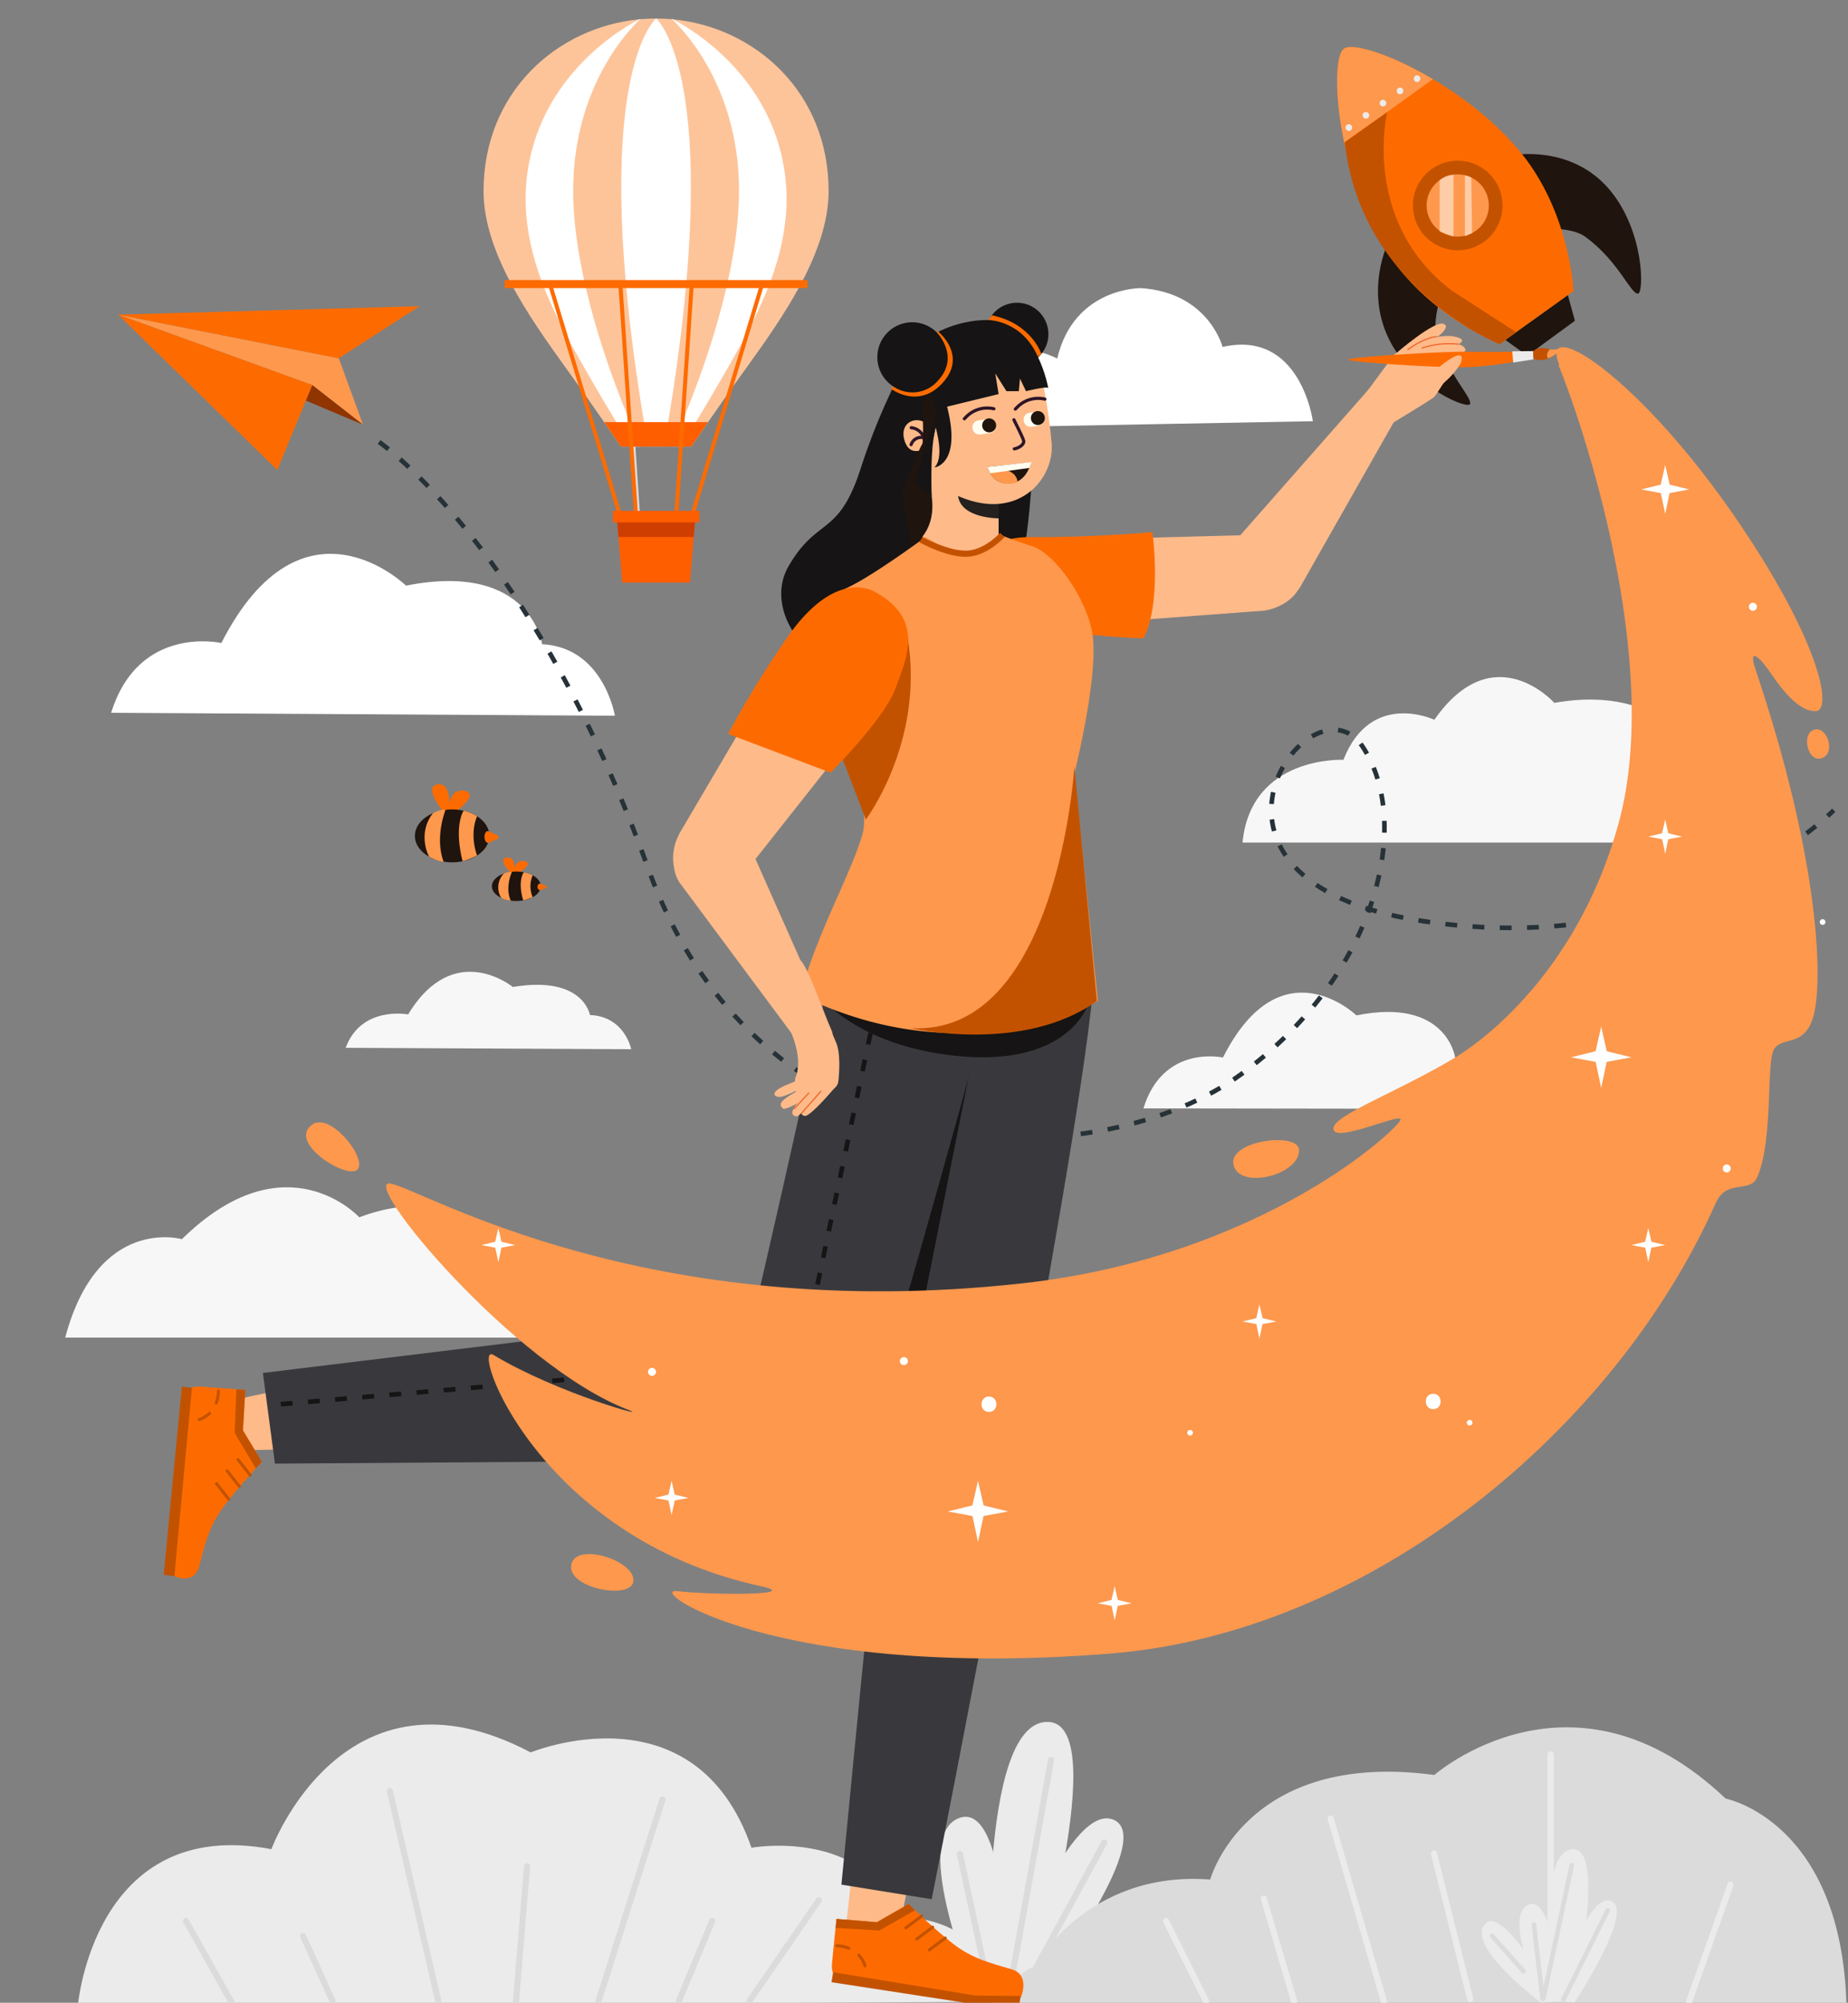 <svg xmlns="http://www.w3.org/2000/svg" xmlns:xlink="http://www.w3.org/1999/xlink" width="599" height="649" viewBox="0 0 599 649">
  <rect x="0" y="0" width="599" height="649" fill="#808080" stroke="none"/>
  <defs>
    <clipPath id="clip-path">
      <rect id="Rectangle_11219" data-name="Rectangle 11219" width="599" height="649" transform="translate(-13310 11551)" fill="#452727"/>
    </clipPath>
    <clipPath id="clip-path-2">
      <rect id="Rectangle_9860" data-name="Rectangle 9860" width="594.096" height="650.248" fill="none"/>
    </clipPath>
    <clipPath id="clip-path-5">
      <rect id="Rectangle_9849" data-name="Rectangle 9849" width="594.096" height="645.73" fill="none"/>
    </clipPath>
    <clipPath id="clip-path-7">
      <rect id="Rectangle_9850" data-name="Rectangle 9850" width="4.51" height="19.966" fill="none"/>
    </clipPath>
    <clipPath id="clip-path-8">
      <rect id="Rectangle_9851" data-name="Rectangle 9851" width="2.328" height="19.779" fill="none"/>
    </clipPath>
  </defs>
  <g id="Mask_Group_12081" data-name="Mask Group 12081" transform="translate(13310 -11551)" clip-path="url(#clip-path)">
    <g id="Group_15988" data-name="Group 15988" transform="translate(-13295.048 11550.752)">
      <g id="Group_14818" data-name="Group 14818" clip-path="url(#clip-path-2)">
        <g id="Group_14805" data-name="Group 14805">
          <g id="Group_14804" data-name="Group 14804" clip-path="url(#clip-path-2)">
            <path id="Path_26289" data-name="Path 26289" d="M9.6,613.682s5.2-61.677,62.746-50.773c0,0,23.331-63.381,84.053-31.35,0,0,53.177-22,71.554,30.88,0,0,36.831-6.576,47.246,22.388,0,0,31.561-1.053,31.3,27.571Z" transform="translate(0.672 36.566)" fill="#ebebeb"/>
            <path id="Path_26290" data-name="Path 26290" d="M282.321,608.34s-21.654-51.447-5.357-57.473,16.095,57.395,16.095,57.395Z" transform="translate(18.957 38.522)" fill="#ebebeb"/>
            <path id="Path_26291" data-name="Path 26291" d="M286.046,610.3s-4.183-87.579,18.134-88.575-4.974,89.313-4.974,89.313l-7.251-.348Z" transform="translate(19.996 36.51)" fill="#ebebeb"/>
            <path id="Path_26292" data-name="Path 26292" d="M292.4,598.352S311.868,544.9,325.809,551.5s-25.84,57.876-25.84,57.876l-8.1-3.376Z" transform="translate(20.425 38.555)" fill="#ebebeb"/>
            <line id="Line_1720" data-name="Line 1720" x1="9.855" y1="45.767" transform="translate(296.188 601.039)" fill="none" stroke="#dbdbdb" stroke-linecap="round" stroke-miterlimit="10" stroke-width="2"/>
            <line id="Line_1721" data-name="Line 1721" y1="76.652" x2="13.786" transform="translate(311.95 570.545)" fill="none" stroke="#dbdbdb" stroke-linecap="round" stroke-miterlimit="10" stroke-width="2"/>
            <line id="Line_1722" data-name="Line 1722" y1="49.712" x2="27.099" transform="translate(315.881 597.34)" fill="none" stroke="#dbdbdb" stroke-linecap="round" stroke-miterlimit="10" stroke-width="2"/>
            <path id="Path_26293" data-name="Path 26293" d="M300,601.352S316.84,569.62,357.3,572.688c0,0,11.472-42.063,72.651-33.885,0,0,44.93-39.379,94.4,7.646,0,0,37.691,7.245,39.19,67.261l-278.741.082s13.7-13.938,15.2-12.44" transform="translate(20.016 36.625)" fill="#dbdbdb"/>
            <path id="Path_26294" data-name="Path 26294" d="M453.884,608.389s-13.253-27.444-4.724-31.265,10.469,30.991,10.469,30.991Z" transform="translate(31.232 40.367)" fill="#ebebeb"/>
            <path id="Path_26295" data-name="Path 26295" d="M454.04,608.458s-24.16-18.092-18.235-25.319,23.312,24.981,23.312,24.981Z" transform="translate(30.432 40.734)" fill="#ebebeb"/>
            <path id="Path_26296" data-name="Path 26296" d="M455.84,609.474s-5.066-47.931,6.847-49.179.221,49.17.221,49.17l-3.893.039Z" transform="translate(31.825 39.208)" fill="#ebebeb"/>
            <path id="Path_26297" data-name="Path 26297" d="M458.959,602.745s8.695-29.947,16.37-26.763-11.963,32.9-11.963,32.9l-5.836-.421Z" transform="translate(32.018 40.291)" fill="#ebebeb"/>
            <line id="Line_1723" data-name="Line 1723" x1="14.679" y1="26.177" transform="translate(45.33 622.758)" fill="none" stroke="#dbdbdb" stroke-linecap="round" stroke-miterlimit="10" stroke-width="2"/>
            <line id="Line_1724" data-name="Line 1724" x1="15.684" y1="68.061" transform="translate(111.429 580.689)" fill="none" stroke="#dbdbdb" stroke-linecap="round" stroke-miterlimit="10" stroke-width="2"/>
            <line id="Line_1725" data-name="Line 1725" y1="65.229" x2="20.697" transform="translate(179.069 583.414)" fill="none" stroke="#dbdbdb" stroke-linecap="round" stroke-miterlimit="10" stroke-width="2"/>
            <line id="Line_1726" data-name="Line 1726" y1="32.455" x2="22.37" transform="translate(228.092 616.035)" fill="none" stroke="#dbdbdb" stroke-linecap="round" stroke-miterlimit="10" stroke-width="2"/>
            <line id="Line_1727" data-name="Line 1727" x1="12.963" y1="25.952" transform="translate(363.002 622.758)" fill="none" stroke="#ebebeb" stroke-linecap="round" stroke-miterlimit="10" stroke-width="2"/>
            <line id="Line_1728" data-name="Line 1728" y1="43.834" x2="3.595" transform="translate(152.287 605.024)" fill="none" stroke="#dbdbdb" stroke-linecap="round" stroke-miterlimit="10" stroke-width="2"/>
            <line id="Line_1729" data-name="Line 1729" x1="9.572" y1="21.104" transform="translate(83.284 627.637)" fill="none" stroke="#dbdbdb" stroke-linecap="round" stroke-miterlimit="10" stroke-width="2"/>
            <line id="Line_1730" data-name="Line 1730" y1="25.749" x2="10.722" transform="translate(205.171 622.758)" fill="none" stroke="#dbdbdb" stroke-linecap="round" stroke-miterlimit="10" stroke-width="2"/>
            <line id="Line_1731" data-name="Line 1731" x1="17.312" y1="59.453" transform="translate(416.364 589.548)" fill="none" stroke="#ebebeb" stroke-linecap="round" stroke-miterlimit="10" stroke-width="2"/>
            <line id="Line_1732" data-name="Line 1732" y1="79.171" transform="translate(487.665 568.762)" fill="none" stroke="#ebebeb" stroke-linecap="round" stroke-miterlimit="10" stroke-width="2"/>
            <line id="Line_1733" data-name="Line 1733" y1="37.705" x2="13.372" transform="translate(532.595 611.016)" fill="none" stroke="#ebebeb" stroke-linecap="round" stroke-miterlimit="10" stroke-width="2"/>
            <line id="Line_1734" data-name="Line 1734" x1="11.742" y1="47.148" transform="translate(449.845 600.893)" fill="none" stroke="#ebebeb" stroke-linecap="round" stroke-miterlimit="10" stroke-width="2"/>
            <line id="Line_1735" data-name="Line 1735" x1="9.838" y1="33.379" transform="translate(394.691 615.469)" fill="none" stroke="#ebebeb" stroke-linecap="round" stroke-miterlimit="10" stroke-width="2"/>
            <path id="Path_26298" data-name="Path 26298" d="M450.7,584.35l2.776,23.982a.145.145,0,0,0,.286.014l9.22-43.226" transform="translate(31.54 39.547)" fill="none" stroke="#dbdbdb" stroke-linecap="round" stroke-miterlimit="10" stroke-width="1.5"/>
            <line id="Line_1736" data-name="Line 1736" x1="14.355" y2="28.954" transform="translate(491.81 619.275)" fill="none" stroke="#dbdbdb" stroke-linecap="round" stroke-miterlimit="10" stroke-width="1.5"/>
            <line id="Line_1737" data-name="Line 1737" x2="10.208" y2="11.484" transform="translate(468.682 627.573)" fill="none" stroke="#dbdbdb" stroke-linecap="round" stroke-miterlimit="10" stroke-width="1.5"/>
          </g>
        </g>
        <g id="Group_14807" data-name="Group 14807">
          <g id="Group_14806" data-name="Group 14806" clip-path="url(#clip-path-2)">
            <path id="Path_26299" data-name="Path 26299" d="M172.152,234.762s-3.632-22.174-23.588-23.172c0,0-3.675-27-44.112-18.989h0s-33.61-32.785-59.869,18.6c0,0-26.783-6.166-35.71,22.609Z" transform="translate(12.203 -2.577)" fill="#fff"/>
            <path id="Path_26300" data-name="Path 26300" d="M530.764,258.917s.255-23.292-21.127-27.169c0,0-9.474-24.527-46.14-18.1,0,0-19.651-22.048-38.892,5.478,0,0-20.6-9.746-29.464,12.978,0,0-29.984-1.468-32.711,26.815Z" transform="translate(25.363 14.366)" fill="#f7f7f7"/>
            <path id="Path_26301" data-name="Path 26301" d="M438.43,354.521s-2.7-16.037-17.145-16.694c0,0-2.748-19.529-31.987-13.6h0s-24.43-23.619-43.267,13.653c0,0-19.4-4.376-25.772,16.478Z" transform="translate(35.417 5.064)" fill="#f7f7f7"/>
            <path id="Path_26302" data-name="Path 26302" d="M183.29,319.635s-2.059-10.606-13.369-11.082c0,0-2.083-12.915-25-9.082h0s-19.051-15.679-33.934,8.895c0,0-15.18-2.949-20.241,10.813Z" transform="translate(6.35 20.612)" fill="#f7f7f7"/>
            <path id="Path_26303" data-name="Path 26303" d="M88,121.345l.508-1q-1.339-.677-2.7-1.339l-.492,1.013q1.353.656,2.685,1.33" transform="translate(5.971 8.328)" fill="#263238"/>
            <path id="Path_26304" data-name="Path 26304" d="M93.348,109.66l7.842,21.532L84.731,118.339,21.806,95.518Z" transform="translate(1.526 6.684)" fill="#fd984d"/>
            <path id="Path_26305" data-name="Path 26305" d="M78.64,121.862,97.211,129.7l-16.46-12.854Z" transform="translate(5.503 8.177)" fill="#903400"/>
            <path id="Path_26306" data-name="Path 26306" d="M84.729,118.338,21.8,95.517l51.612,50.366Z" transform="translate(1.526 6.684)" fill="#fd6b00"/>
            <path id="Path_26307" data-name="Path 26307" d="M93.348,109.843,119.5,92.96,21.806,95.7Z" transform="translate(1.526 6.505)" fill="#fd6b00"/>
            <path id="Path_26308" data-name="Path 26308" d="M100.862,134.092s49.6,33.98,87.2,138.141,147.879,99.2,192.2,66.753,55.775-81.663,39.313-106.3-66.515,43.472,19.337,56.616,133.457-35.873,133.457-35.873" transform="translate(7.058 9.384)" fill="none" stroke="#263238" stroke-miterlimit="10" stroke-width="1.5" stroke-dasharray="3.83 5"/>
            <path id="Path_26309" data-name="Path 26309" d="M270.146,130.886l125.722-2.343s-3.959-29.817-29.267-24.065c0,0-4.528-17.644-26.5-19.065,0,0-21.659-.3-27.1,22.823,0,0-19.1-10.3-26.243,7.942,0,0-18.579-2.119-16.607,14.708" transform="translate(14.726 8.199)" fill="#fff"/>
            <path id="Path_26310" data-name="Path 26310" d="M22.968,408.519H169.787s3.731-23.838-23.573-22.212c0,0-8.739-30.4-45.111-16.774,0,0-23.764-26.027-57.5,7.091,0,0-27.261-7.834-37.825,31.9Z" transform="translate(0.404 25.18)" fill="#f7f7f7"/>
            <path id="Path_26311" data-name="Path 26311" d="M291.206,162.243s-3.2,5.516-11.569,6.085a17.416,17.416,0,0,1-13.534-5.435" transform="translate(18.622 11.354)" fill="none" stroke="#c35200" stroke-miterlimit="10" stroke-width="2"/>
            <path id="Path_26312" data-name="Path 26312" d="M278.308,127.71s1.842-4.73,9.458-3.257" transform="translate(19.476 8.689)" fill="none" stroke="#1f140e" stroke-linecap="round" stroke-miterlimit="10" stroke-width="1.027"/>
            <path id="Path_26313" data-name="Path 26313" d="M265.708,137.425a2.546,2.546,0,1,1-2.547-2.547,2.546,2.546,0,0,1,2.547,2.547" transform="translate(18.238 9.439)" fill="#c35200"/>
            <path id="Path_26314" data-name="Path 26314" d="M263.695,137a1.42,1.42,0,1,1-1.42-1.42,1.42,1.42,0,0,1,1.42,1.42" transform="translate(18.255 9.488)" fill="#fd984d"/>
          </g>
        </g>
        <g id="Group_14809" data-name="Group 14809" transform="translate(0 -0.001)">
          <g id="Group_14808" data-name="Group 14808" clip-path="url(#clip-path-5)">
            <path id="Path_26315" data-name="Path 26315" d="M443.976,47.4c.381-.258,19.285-3.661,31.682,11.006,11.4,13.485,11.22,33.714,9.228,33.727-2.441.017-6.3-10.57-17.029-18.424-3.8-2.784-11.081-2.624-11.081-2.624Z" transform="translate(31.07 3.281)" fill="#1f140e"/>
            <path id="Path_26316" data-name="Path 26316" d="M406.976,73.41c-.317.266-8.186,16.577.717,32.887,8.188,15,25.078,21.55,25.62,19.714.664-2.245-7.122-9.324-10.8-21.828-1.3-4.435.77-11.1.77-11.1Z" transform="translate(28.235 5.138)" fill="#1f140e"/>
            <path id="Path_26317" data-name="Path 26317" d="M443.793,110.72l23.923-17.142s-1.069-25.325-17.121-44.945c-8.02-9.787-18.551-17.885-28.445-23.742C408.5,16.792,396.087,13.007,393.306,15s-3.186,14.966.085,30.5c2.375,11.241,6.657,23.819,13.346,34.557,13.419,21.507,37.057,30.66,37.057,30.66" transform="translate(27.368 1.014)" fill="#fd6b00"/>
            <path id="Path_26318" data-name="Path 26318" d="M449.147,109.228l-7.084-5.083,20.256-14.515,2.269,8.293Z" transform="translate(30.936 6.273)" fill="#1f140e"/>
            <path id="Path_26319" data-name="Path 26319" d="M416.766,71.883a14.525,14.525,0,1,0,3.346-20.268A14.524,14.524,0,0,0,416.766,71.883Z" transform="translate(28.975 3.423)" fill="#c35200"/>
            <path id="Path_26320" data-name="Path 26320" d="M420.094,69a10.076,10.076,0,1,0,2.321-14.06A10.077,10.077,0,0,0,420.094,69h0" transform="translate(29.266 3.714)" fill="#fd984d"/>
            <path id="Path_26321" data-name="Path 26321" d="M393.39,45.5,422.148,24.89c-13.648-8.1-26.063-11.883-28.842-9.89s-3.186,14.966.085,30.5" transform="translate(27.368 1.014)" fill="#fd984d"/>
            <path id="Path_26322" data-name="Path 26322" d="M414.5,24.758a1.07,1.07,0,1,0,.246-1.493,1.069,1.069,0,0,0-.246,1.493" transform="translate(28.993 1.615)" fill="#ebebeb"/>
            <path id="Path_26323" data-name="Path 26323" d="M409.338,28.459a1.07,1.07,0,1,0,.246-1.493,1.069,1.069,0,0,0-.246,1.493" transform="translate(28.632 1.874)" fill="#ebebeb"/>
            <path id="Path_26324" data-name="Path 26324" d="M404.174,32.158a1.07,1.07,0,1,0,.246-1.493,1.069,1.069,0,0,0-.246,1.493" transform="translate(28.27 2.133)" fill="#ebebeb"/>
            <path id="Path_26325" data-name="Path 26325" d="M399.011,35.858a1.07,1.07,0,1,0,.246-1.493,1.069,1.069,0,0,0-.246,1.493" transform="translate(27.909 2.392)" fill="#ebebeb"/>
            <path id="Path_26326" data-name="Path 26326" d="M393.848,39.557a1.07,1.07,0,1,0,.247-1.494,1.069,1.069,0,0,0-.247,1.494" transform="translate(27.548 2.651)" fill="#ebebeb"/>
          </g>
        </g>
        <g id="Group_14817" data-name="Group 14817">
          <g id="Group_14816" data-name="Group 14816" clip-path="url(#clip-path-2)">
            <g id="Group_14812" data-name="Group 14812" transform="translate(451.682 56.86)" opacity="0.5">
              <g id="Group_14811" data-name="Group 14811">
                <g id="Group_14810" data-name="Group 14810" clip-path="url(#clip-path-7)">
                  <path id="Path_26327" data-name="Path 26327" d="M422.14,54.935V71.4a.235.235,0,0,0,.155.221l4.037,1.468a.236.236,0,0,0,.317-.221V53.141a7.091,7.091,0,0,0-4.509,1.794" transform="translate(-422.14 -53.141)" fill="#fff"/>
                </g>
              </g>
            </g>
            <g id="Group_14815" data-name="Group 14815" transform="translate(459.873 57.047)" opacity="0.5">
              <g id="Group_14814" data-name="Group 14814">
                <g id="Group_14813" data-name="Group 14813" clip-path="url(#clip-path-8)">
                  <path id="Path_26328" data-name="Path 26328" d="M429.8,53.316V73.095l2.328-1.055-.249-17.992a9.874,9.874,0,0,0-2.079-.732" transform="translate(-429.796 -53.316)" fill="#fff"/>
                </g>
              </g>
            </g>
            <path id="Path_26329" data-name="Path 26329" d="M304.952,102.1A10.181,10.181,0,1,1,294.771,91.92,10.181,10.181,0,0,1,304.952,102.1" transform="translate(19.916 6.433)" fill="#161414"/>
            <path id="Path_26330" data-name="Path 26330" d="M268.452,106.228a4.224,4.224,0,0,0-4.366,2.12,209.754,209.754,0,0,0-15.631,36.237c-7.206,22.435-14.084,15.557-23.419,31.77s9.733,42.205,47.771,39.444,31.113-103.9,31.113-103.9Z" transform="translate(15.584 7.43)" fill="#161414"/>
            <path id="Path_26331" data-name="Path 26331" d="M242.441,603.572c-1.483,12.058,16.992,3.257,16.992,3.257s51.776-265.88,56.958-295.362c7.091-40.345-41.121-48.273-45.195,2.2-1.623,20.125-6.661,70.417-12.13,123.617-12.047,38.789-8.824,102.881-16.625,166.289" transform="translate(16.96 19.488)" fill="#feba89"/>
            <path id="Path_26332" data-name="Path 26332" d="M57.445,442.218l.208-16.576s118.047-26.1,162.975-23.13c62.047-9.764,54.835,39.482,4.221,37.992s-167.4,1.714-167.4,1.714" transform="translate(4.02 28.078)" fill="#feba89"/>
            <path id="Path_26333" data-name="Path 26333" d="M290.154,152.31v21.046s-1.214,6.393-9.72,6.393-14.91-10.656-14.91-10.656V142.986c0-8.259,24.63-14.52,24.63,9.324" transform="translate(18.581 9.488)" fill="#feba89"/>
            <path id="Path_26334" data-name="Path 26334" d="M289.462,152.372v5.361s-12.84.083-13.254-7.827a67.035,67.035,0,0,1,13.254,2.466" transform="translate(19.329 10.49)" fill="#24211f"/>
            <path id="Path_26335" data-name="Path 26335" d="M303.065,110.817a180.928,180.928,0,0,1,4.334,26.4c.859,12.406-12.853,27.465-34.707,14.684-5.4-3.088-6.028,5.115-6.828.406-.78-4.6.029-29.689-.844-35.5-.792-5.266,1.765-17.269,16.707-18.994,14.11-1.631,20.087,7.892,21.338,12.995" transform="translate(18.537 6.833)" fill="#feba89"/>
            <path id="Path_26336" data-name="Path 26336" d="M293.307,136.791c1.371-.207,3.382-1.423,3.007-2.707s-3.144-6.721-3.144-6.721" transform="translate(20.516 8.913)" fill="none" stroke="#2e1528" stroke-linecap="round" stroke-miterlimit="10" stroke-width="1.027"/>
            <path id="Path_26337" data-name="Path 26337" d="M283.154,132.15l3.19-.479a2.185,2.185,0,0,0,1.836-2.486l-.031-.21a2.185,2.185,0,0,0-2.486-1.835l-3.19.479a2.183,2.183,0,0,0-1.836,2.484l.031.21a2.185,2.185,0,0,0,2.486,1.836" transform="translate(19.637 8.896)" fill="#fffef1"/>
            <path id="Path_26338" data-name="Path 26338" d="M283.6,129.614a2.261,2.261,0,1,0,1.822-2.627,2.261,2.261,0,0,0-1.822,2.627" transform="translate(19.844 8.884)" fill="#1f140e"/>
            <path id="Path_26339" data-name="Path 26339" d="M298.656,129.811l2.251-.338a2.186,2.186,0,0,0,1.836-2.486l-.032-.21a2.183,2.183,0,0,0-2.484-1.835l-2.251.338a2.183,2.183,0,0,0-1.836,2.484l.031.21a2.185,2.185,0,0,0,2.486,1.836" transform="translate(20.722 8.742)" fill="#fffef1"/>
            <path id="Path_26340" data-name="Path 26340" d="M298.354,127.392a2.261,2.261,0,1,0,1.822-2.627,2.261,2.261,0,0,0-1.822,2.627" transform="translate(20.876 8.729)" fill="#1f140e"/>
            <path id="Path_26341" data-name="Path 26341" d="M422.074,103.907s8.262-.334,8.437,2.555c0,0,.339,1.609-8.407.85Z" transform="translate(29.537 7.271)" fill="#feba89"/>
            <path id="Path_26342" data-name="Path 26342" d="M399.312,121.073s7.822-10.709,8.978-12.1a5.433,5.433,0,0,1,3.064-2.069c1.4-.521,11.134-2.7,12.311-2.991s3.158,1.714.359,3.265a2.683,2.683,0,0,1-.851,3.232s.874,1.747,1.564,3.384a1.927,1.927,0,0,1,.5,3.1c-.429.334-2.442,3.881-3.258,4.71s-13.387,8.384-13.387,8.384-4.071.816-9.284-8.915" transform="translate(27.944 7.269)" fill="#feba89"/>
            <line id="Line_1738" data-name="Line 1738" y1="1.225" x2="4.563" transform="translate(442.436 115.512)" fill="none" stroke="#ef6a30" stroke-miterlimit="10" stroke-width="0.526"/>
            <path id="Path_26343" data-name="Path 26343" d="M406.565,109.285a17.325,17.325,0,0,1,12.727-4.306l-2.3,1.844-9.912,3.5Z" transform="translate(28.452 7.344)" fill="#feba89"/>
            <path id="Path_26344" data-name="Path 26344" d="M454.178,106.662s-9.787.271-19.934.107-39.458,1.773-39.8,2.543,30.659,2.855,39.738,2.421a117.328,117.328,0,0,0,19.958-2.937Z" transform="translate(27.603 7.464)" fill="#fd6b00"/>
            <path id="Path_26345" data-name="Path 26345" d="M450.909,106.551l-6.749.093.293,3.64,6.568-1.043Z" transform="translate(31.082 7.456)" fill="#ebebeb"/>
            <path id="Path_26346" data-name="Path 26346" d="M450.467,106.616a5.293,5.293,0,0,1,4.813-.7,5.1,5.1,0,0,0,4.081-.193s-3.606,5.395-8.779,3.37Z" transform="translate(31.524 7.392)" fill="#c35200"/>
            <path id="Path_26347" data-name="Path 26347" d="M459.3,105.608c-.371-.09-1.768.806-3.2.489-1.346-.3-2.171,3.542-.47,2.663,1.933-1,4.349-2.992,3.668-3.153" transform="translate(31.818 7.39)" fill="#fd984d"/>
            <path id="Path_26348" data-name="Path 26348" d="M429.2,110.335a24.693,24.693,0,0,1-6.309,7.025l-3.283-3.513s11.816-10.778,9.591-3.513" transform="translate(29.364 7.545)" fill="#feba89"/>
            <path id="Path_26349" data-name="Path 26349" d="M267.566,135.848l-.595-8.912,23.687-5.789-1.089-6.7,3.63,5.76h4l.385-4.081,1.951,4.081s7.059-1.748,7.208-.972-3.337-21.03-18.074-22.014-40.4,10.247-26.236,37.794" transform="translate(18.077 6.799)" fill="#161414"/>
            <path id="Path_26350" data-name="Path 26350" d="M268.727,135.476s-6.468,5.255-8.6-1.178,4.5-8.8,7.779-4.995.819,6.173.819,6.173" transform="translate(18.175 8.921)" fill="#feba89"/>
            <path id="Path_26351" data-name="Path 26351" d="M266.448,134.6a4.869,4.869,0,0,0-4.387-4.829" transform="translate(18.339 9.081)" fill="none" stroke="#2e1528" stroke-linecap="round" stroke-miterlimit="10" stroke-width="1.027"/>
            <path id="Path_26352" data-name="Path 26352" d="M266.157,132.8a3.445,3.445,0,0,0-4.13,2.256" transform="translate(18.337 9.287)" fill="none" stroke="#2e1528" stroke-linecap="round" stroke-miterlimit="10" stroke-width="1.027"/>
            <path id="Path_26353" data-name="Path 26353" d="M274.4,109.139a11.3,11.3,0,1,1-11.3-11.3,11.3,11.3,0,0,1,11.3,11.3" transform="translate(17.622 6.847)" fill="#161414"/>
            <path id="Path_26354" data-name="Path 26354" d="M403.961,117.775,361.3,166.25a12.485,12.485,0,0,0,.615,17c5.778,5.776,15.669,5.5,19.805-1.546l31.9-56.211Z" transform="translate(25.071 8.242)" fill="#feba89"/>
            <path id="Path_26355" data-name="Path 26355" d="M325.224,163.4l46.655-1.24a12.446,12.446,0,0,1,11.254,6.738c3,5.81,1.425,11.377-3.76,15.025a17.591,17.591,0,0,1-7.3,2.858l-47.51,3.545Z" transform="translate(22.713 11.348)" fill="#feba89"/>
            <path id="Path_26356" data-name="Path 26356" d="M301.682,192.755s21.833,2.868,34.28,3.029c6.113-11.547,2.886-34.385,2.886-34.385s-20.354,1.8-39.365,1.6c-25.846-.28-21.895,27.146,2.2,29.76" transform="translate(19.719 11.295)" fill="#fd6b00"/>
            <path id="Path_26357" data-name="Path 26357" d="M270.181,597.316,240.918,592.6s26.4-273.538,31.492-305.283c6.963-43.438,53.543-24.566,49.912,16.323-4.9,55.13-52.141,293.678-52.141,293.678" transform="translate(16.86 18.371)" fill="#39393d"/>
            <path id="Path_26358" data-name="Path 26358" d="M250.755,481.167l9.78-128.346,22.471-33.695Z" transform="translate(17.548 22.333)" fill="#161414"/>
            <path id="Path_26359" data-name="Path 26359" d="M253.912,438.864l-43.938-10.23S237.241,312.9,242.33,281.162c6.963-43.438,64.5-34.842,50.766,17.788s-39.185,139.914-39.185,139.914" transform="translate(14.694 17.73)" fill="#39393d"/>
            <path id="Path_26360" data-name="Path 26360" d="M321.415,305.237s-6.475,20.131-42.789,16.317S230.9,297.773,230.9,297.773Z" transform="translate(16.158 20.838)" fill="#161414"/>
            <path id="Path_26361" data-name="Path 26361" d="M324.923,313.277s-42.49,24.63-96.441-1.9c4.819-18.855,16.325-39.184,20.019-51.773,1.967-6.7-1.044-15.182-1.044-15.182s-9.225-34.034-13.022-45.243.99-15.922,9.537-19.97,25.086-16.312,25.086-16.312l6.174,3.648a12.925,12.925,0,0,0,15.425-1.709l2.755-2.588s3.808,1.57,10.357,3.7,16.386,14.891,19.138,27.018c2.907,12.812-5.6,46.533-5.6,46.533Z" transform="translate(15.989 11.354)" fill="#fd984d"/>
            <path id="Path_26362" data-name="Path 26362" d="M239.852,320.956a3.3,3.3,0,0,0,1.449-4.244L214.855,257.17a12.485,12.485,0,0,0-15.592-6.8c-7.707,2.711-11.737,11.748-7.174,18.526l40.054,53.879Z" transform="translate(13.308 17.471)" fill="#feba89"/>
            <path id="Path_26363" data-name="Path 26363" d="M240.431,233.6l-28.937,36.619a12.445,12.445,0,0,1-12.383,4.325c-6.381-1.42-9.649-6.193-9.128-12.512a17.594,17.594,0,0,1,2.481-7.434L216.892,213.1Z" transform="translate(13.291 14.913)" fill="#feba89"/>
            <path id="Path_26364" data-name="Path 26364" d="M228.643,289.793c2.217.732,10.281,23.762,11.479,26.164,1.861,3.737,1.168,10.552,1.081,11.906-.133,2.042-.441,2.706-1.773,3.749-13.541,10.614-12.748-2.54-12.24-3.751,2.993-7.143-2.819-17.7-2.819-17.7l12.422-2.136" transform="translate(15.702 21.589)" fill="#feba89"/>
            <path id="Path_26365" data-name="Path 26365" d="M240.619,327.567a2.546,2.546,0,0,1-.646,1.878c-2.035,2.43-8.606,9.958-10.139,9.575-1.8-.448-1.57-1.4,5.48-9.065,4.7-5.11,5.188-3.532,5.3-2.388" transform="translate(16.018 22.842)" fill="#feba89"/>
            <path id="Path_26366" data-name="Path 26366" d="M235.6,330.6s-7.063,8.832-8.312,8.5-3.3-1.106,4.125-8.307,4.187-.191,4.187-.191" transform="translate(15.819 22.922)" fill="#feba89"/>
            <path id="Path_26367" data-name="Path 26367" d="M234.558,330.481s-10,7.2-11.409,5.941-.6-2.57,3.793-5.035,10-5.272,7.616-.905" transform="translate(15.572 22.967)" fill="#feba89"/>
            <path id="Path_26368" data-name="Path 26368" d="M232.25,328.4s-8.3,4.843-10.325,4.48-2.235-2.015,3.445-4.244,7.584-3.827,6.88-.236" transform="translate(15.439 22.833)" fill="#feba89"/>
            <line id="Line_1739" data-name="Line 1739" y1="5.124" x2="4.749" transform="translate(242.449 354.439)" fill="none" stroke="#ef6a30" stroke-linecap="round" stroke-miterlimit="10" stroke-width="0.406"/>
            <line id="Line_1740" data-name="Line 1740" y1="7.005" x2="6.187" transform="translate(244.921 353.913)" fill="none" stroke="#ef6a30" stroke-linecap="round" stroke-miterlimit="10" stroke-width="0.406"/>
            <path id="Path_26369" data-name="Path 26369" d="M314.968,232.446s-5.327,87.581-53.107,84.7c0,0,36.295,8.489,60.4-8.781Z" transform="translate(18.325 16.267)" fill="#c35200"/>
            <path id="Path_26370" data-name="Path 26370" d="M248.9,252.519s20.5-27.092,12.893-62.51l-21.856,39.239,4.567,11.77Z" transform="translate(16.791 13.297)" fill="#c35200"/>
            <path id="Path_26371" data-name="Path 26371" d="M206.6,225.617l33.2,12.541s17.119-16.99,20.954-27.109,9.57-22.763-6.65-31.511c-5.186-2.8-16.106-3.1-28.623,15.227A326.68,326.68,0,0,0,206.6,225.617" transform="translate(14.458 12.465)" fill="#fd6b00"/>
            <path id="Path_26372" data-name="Path 26372" d="M267.614,419.913l.821-5.288c-.211-13.456-30.272-18.277-43.631-16.653L65.665,417.326l3.9,29.383,172.188-1.179c12.45-.282,18.667-4.114,25.861-25.616" transform="translate(4.595 27.829)" fill="#39393d"/>
            <path id="Path_26373" data-name="Path 26373" d="M278.159,127.288l.629-.639a9.516,9.516,0,0,1,8.943-2.592" transform="translate(19.466 8.664)" fill="none" stroke="#2e1528" stroke-linecap="round" stroke-miterlimit="10" stroke-width="1.027"/>
            <path id="Path_26374" data-name="Path 26374" d="M293.61,124.353l.629-.639a9.518,9.518,0,0,1,8.944-2.591" transform="translate(20.547 8.459)" fill="none" stroke="#2e1528" stroke-linecap="round" stroke-miterlimit="10" stroke-width="1.027"/>
            <path id="Path_26375" data-name="Path 26375" d="M285.177,141.756l14.111-1.464s-1.285,6.534-7.051,6.836-7.06-5.372-7.06-5.372" transform="translate(19.957 9.818)" fill="#1f140e"/>
            <path id="Path_26376" data-name="Path 26376" d="M288.9,142.251s5.408.006,5.972,4.185a6.86,6.86,0,0,1-8.926-2.779Z" transform="translate(20.011 9.955)" fill="#fd984d"/>
            <path id="Path_26377" data-name="Path 26377" d="M286.009,143.8l12.757-1.719.711-1.912-14.392,1.609Z" transform="translate(19.95 9.809)" fill="#fffef1"/>
            <path id="Path_26378" data-name="Path 26378" d="M265,163.748s8.323,4.687,14.711,4.58,11.676-6.085,11.676-6.085" transform="translate(18.545 11.354)" fill="none" stroke="#c35200" stroke-miterlimit="10" stroke-width="2"/>
            <path id="Path_26379" data-name="Path 26379" d="M122.118,248.569s-8.881-9.926-3.4-10.773,3.4,10.773,3.4,10.773" transform="translate(8.183 16.638)" fill="#fd6b00"/>
            <path id="Path_26380" data-name="Path 26380" d="M121.78,248.437s-.653-9.832,5.273-8.7-5.273,8.7-5.273,8.7" transform="translate(8.521 16.77)" fill="#fd6b00"/>
            <path id="Path_26381" data-name="Path 26381" d="M135.855,253.948c0,4.735-5.406,8.574-12.073,8.574s-12.074-3.839-12.074-8.574,5.406-8.574,12.074-8.574,12.073,3.839,12.073,8.574" transform="translate(7.817 17.171)" fill="#1f140e"/>
            <path id="Path_26382" data-name="Path 26382" d="M116.1,260.668s-4.008-7.259,1.234-14.056c0,0,2.692-1.525,4.108-1.1,0,0-3.606,8.88-.625,16.783,0,0-1.5.139-4.716-1.622" transform="translate(8.022 17.176)" fill="#fd984d"/>
            <path id="Path_26383" data-name="Path 26383" d="M126.581,245.765s-3.27,4.6-.335,16.384a26.569,26.569,0,0,0,4.689-1.865s-2.573-6.468,0-12.729a13.618,13.618,0,0,0-4.354-1.79" transform="translate(8.749 17.199)" fill="#fd984d"/>
            <path id="Path_26384" data-name="Path 26384" d="M134.167,252.01l2.753,1.276a.684.684,0,0,1-.022,1.251l-2.717,1.141a.739.739,0,0,1-.929-.3,2.923,2.923,0,0,1-.029-3.1.749.749,0,0,1,.944-.266" transform="translate(9.292 17.631)" fill="#fd6b00"/>
            <path id="Path_26385" data-name="Path 26385" d="M141.865,265.959s-5.829-5.529-2.234-6,2.234,6,2.234,6" transform="translate(9.689 18.19)" fill="#fd6b00"/>
            <path id="Path_26386" data-name="Path 26386" d="M141.643,265.885s-.429-5.476,3.46-4.848-3.46,4.848-3.46,4.848" transform="translate(9.911 18.264)" fill="#fd6b00"/>
            <path id="Path_26387" data-name="Path 26387" d="M150.882,268.955c0,2.638-3.548,4.775-7.924,4.775s-7.925-2.138-7.925-4.775,3.548-4.775,7.925-4.775,7.924,2.138,7.924,4.775" transform="translate(9.45 18.487)" fill="#1f140e"/>
            <path id="Path_26388" data-name="Path 26388" d="M137.912,272.7a6.513,6.513,0,0,1,.81-7.829,5.646,5.646,0,0,1,2.7-.615s-2.367,4.947-.41,9.348a7.177,7.177,0,0,1-3.1-.9" transform="translate(9.584 18.49)" fill="#fd984d"/>
            <path id="Path_26389" data-name="Path 26389" d="M144.794,264.4s-2.146,2.561-.219,9.125a19.418,19.418,0,0,0,3.077-1.039,8.977,8.977,0,0,1,0-7.089,9.811,9.811,0,0,0-2.858-1" transform="translate(10.061 18.503)" fill="#fd984d"/>
            <path id="Path_26390" data-name="Path 26390" d="M149.773,267.876l1.807.71a.361.361,0,0,1-.015.7l-1.784.636a.529.529,0,0,1-.609-.168,1.422,1.422,0,0,1-.019-1.726.543.543,0,0,1,.62-.149" transform="translate(10.418 18.743)" fill="#fd6b00"/>
            <path id="Path_26391" data-name="Path 26391" d="M407.165,34.2s-8.56,35.5,21.02,57.888l20.783,13.424-5.356,3.877s-45.09-17.77-50.2-65.473Z" transform="translate(27.531 2.393)" fill="#c35200"/>
            <path id="Path_26392" data-name="Path 26392" d="M266.441,120.927s7.7,17.475,2.847,22.416c0,0,9.982-1.133,3.1-23.224Z" transform="translate(18.646 8.406)" fill="#161414"/>
            <path id="Path_26393" data-name="Path 26393" d="M262.037,168.109s7.962-3.735,6.993-15.06-2.754-9.535-1.763-18.062-7.827,14.833-7.9,15.491,2.672,16.847,2.672,16.847" transform="translate(18.15 9.316)" fill="#1f140e"/>
            <path id="Path_26394" data-name="Path 26394" d="M266.671,144.708a86.32,86.32,0,0,1,2.176-9.605c1.778-6.612,1.367-10.762,0-14.438s-3.317,3.821-3.317,3.821,1.316,13.221-1.558,18.891,2.7,1.332,2.7,1.332" transform="translate(18.415 8.373)" fill="#1f140e"/>
            <path id="Path_26395" data-name="Path 26395" d="M268.627,151.97s-.781-18.339,2.009-23.92-2.11,1.678-2.11,1.678L263,147.969Z" transform="translate(18.405 8.813)" fill="#161414"/>
            <path id="Path_26396" data-name="Path 26396" d="M262.517,313.079l-22.3,105.768L67.231,433.733" transform="translate(4.705 21.909)" fill="none" stroke="#161414" stroke-miterlimit="10" stroke-width="1.5" stroke-dasharray="3.83 5"/>
            <path id="Path_26397" data-name="Path 26397" d="M483.027,111.243c7.811,18.991,33.691,96.006,19.556,148.052-12.324,45.381-40.948,69.121-53.945,76.8-19.11,11.3-39.41,18.476-38.584,22.769s20.85-5,21.762-3.339-43.592,44.49-122.711,53.229C186.805,422.261,114.99,378.3,104.423,376.4s39.894,59.076,76.951,73.294c8.522,3.269-22.517-5.121-43.575-17.738-7.918-4.742,13.871,59.142,86.657,74.934,14,3.039-16.231,2.86-27.027,1.6s31.15,28.926,140.179,20.237c84.832-6.761,163.874-72.948,196.334-145.945,3.652-8.214,11.188-2.848,13.589-8.652,5.136-12.391,2.762-36.379,5.273-41.112s10.73,0,13.24-12.557,1.142-50.232-19.176-110.652c-2.407-7.161.914-4.738,5.251,1.66s9.477,12.083,14.327,11.848,2.272-17.995-18.208-50.706c-35.154-56.153-72.1-78.823-65-61.576" transform="translate(7.208 7.374)" fill="#fd984d"/>
            <path id="Path_26398" data-name="Path 26398" d="M273.131,458.639l8.014,1.482,1.79,8.446,1.791-8.446,8.012-1.486-7.979-1.949-1.825-7.979-1.825,7.979Z" transform="translate(19.114 31.401)" fill="#fefefe"/>
            <path id="Path_26399" data-name="Path 26399" d="M461.911,321.095l8.014,1.482,1.79,8.446,1.79-8.446,8.014-1.486-7.979-1.95-1.825-7.979-1.825,7.979Z" transform="translate(32.325 21.775)" fill="#fefefe"/>
            <path id="Path_26400" data-name="Path 26400" d="M483.182,148.983l6.375,1.179,1.425,6.721,1.424-6.721,6.376-1.182-6.348-1.551-1.452-6.348-1.453,6.348Z" transform="translate(33.813 9.873)" fill="#fefefe"/>
            <path id="Path_26401" data-name="Path 26401" d="M131.87,377.689l4.479.827,1,4.722,1-4.722,4.479-.83-4.461-1.089-1.02-4.461-1.02,4.461Z" transform="translate(9.228 26.042)" fill="#fefefe"/>
            <path id="Path_26402" data-name="Path 26402" d="M362.43,400.831l4.479.827,1,4.722,1-4.722,4.478-.83-4.459-1.088-1.02-4.461-1.021,4.461Z" transform="translate(25.363 27.662)" fill="#fefefe"/>
            <path id="Path_26403" data-name="Path 26403" d="M184.355,454.258l4.479.827,1,4.722,1-4.722,4.478-.83-4.459-1.089-1.02-4.46-1.021,4.46Z" transform="translate(12.901 31.401)" fill="#fefefe"/>
            <path id="Path_26404" data-name="Path 26404" d="M318.575,486.17l4.479.827,1,4.722,1-4.722,4.479-.83-4.461-1.088-1.02-4.461-1.021,4.461Z" transform="translate(22.294 33.634)" fill="#fefefe"/>
            <path id="Path_26405" data-name="Path 26405" d="M480.23,377.689l4.479.827,1,4.722,1-4.722,4.478-.83-4.459-1.089-1.02-4.461-1.02,4.461Z" transform="translate(33.607 26.042)" fill="#fefefe"/>
            <path id="Path_26406" data-name="Path 26406" d="M485.351,253.982l4.479.827,1,4.722,1-4.722,4.478-.83-4.459-1.088-1.02-4.46-1.021,4.46Z" transform="translate(33.965 17.385)" fill="#fefefe"/>
            <path id="Path_26407" data-name="Path 26407" d="M259.89,411.24a1.3,1.3,0,1,1-1.262,1.262,1.3,1.3,0,0,1,1.262-1.262" transform="translate(18.099 28.779)" fill="#fefefe"/>
            <path id="Path_26408" data-name="Path 26408" d="M517.078,182.785a1.3,1.3,0,1,1-1.262,1.262,1.3,1.3,0,0,1,1.262-1.262" transform="translate(36.097 12.791)" fill="#fefefe"/>
            <path id="Path_26409" data-name="Path 26409" d="M183.594,414.5a1.3,1.3,0,1,1-1.262,1.262,1.3,1.3,0,0,1,1.262-1.262" transform="translate(12.76 29.007)" fill="#fefefe"/>
            <path id="Path_26410" data-name="Path 26410" d="M509.162,352.894a1.3,1.3,0,1,1-1.262,1.261,1.3,1.3,0,0,1,1.262-1.261" transform="translate(35.543 24.696)" fill="#fefefe"/>
            <path id="Path_26411" data-name="Path 26411" d="M538.186,278.619a.919.919,0,1,1-.887.887.919.919,0,0,1,.887-.887" transform="translate(37.6 19.498)" fill="#fefefe"/>
            <path id="Path_26412" data-name="Path 26412" d="M346.572,433.3a.919.919,0,1,1-.887.887.919.919,0,0,1,.887-.887" transform="translate(24.191 30.322)" fill="#fefefe"/>
            <path id="Path_26413" data-name="Path 26413" d="M431.248,430.245a.919.919,0,1,1-.887.887.919.919,0,0,1,.887-.887" transform="translate(30.117 30.109)" fill="#fefefe"/>
            <path id="Path_26414" data-name="Path 26414" d="M285.772,423.189c3.2,0,3.21,4.979,0,4.979s-3.21-4.979,0-4.979" transform="translate(19.83 29.615)" fill="#fefefe"/>
            <path id="Path_26415" data-name="Path 26415" d="M420.353,422.352c3.2,0,3.21,4.979,0,4.979s-3.21-4.979,0-4.979" transform="translate(29.248 29.556)" fill="#fefefe"/>
            <path id="Path_26416" data-name="Path 26416" d="M380.961,348.688c-.2-5.983-23.318-3.037-21.231,4.987s21.507,3.145,21.231-4.987" transform="translate(25.165 24.18)" fill="#fd984d"/>
            <path id="Path_26417" data-name="Path 26417" d="M179.134,480.105c-1.419,5.611-21.628,1.712-20.021-5.856s21.727-.892,20.021,5.856" transform="translate(11.128 32.953)" fill="#fd984d"/>
            <path id="Path_26418" data-name="Path 26418" d="M536.289,221.132c3.858-.5,6.505,7.811,1.87,9.352s-6.912-8.7-1.87-9.352" transform="translate(37.33 15.473)" fill="#fd984d"/>
            <path id="Path_26419" data-name="Path 26419" d="M95.5,355.337c-2.909,3.771-23.121-8.62-14.749-14.486,5.853-4.1,17.663,10.71,14.749,14.486" transform="translate(5.51 23.803)" fill="#fd984d"/>
            <path id="Path_26420" data-name="Path 26420" d="M42.158,425.256,38.85,481.59s6.289,3.1,8.011-3.131,2.917-12.618,7.9-19.321S67.2,444.55,67.2,444.55l-6.128-10.171.755-13.091s-10.615-.872-14.775-1.123-4.743,2.532-4.9,5.092" transform="translate(2.719 29.402)" fill="#fd6b00"/>
            <path id="Path_26421" data-name="Path 26421" d="M39.076,481.588l-3.458-.418,5.89-61,3.256.428Z" transform="translate(2.493 29.403)" fill="#c35200"/>
            <line id="Line_1741" data-name="Line 1741" x1="3.97" y1="5.057" transform="translate(58.639 476.843)" fill="none" stroke="#c35200" stroke-linecap="round" stroke-miterlimit="10" stroke-width="0.978"/>
            <line id="Line_1742" data-name="Line 1742" x1="3.97" y1="5.057" transform="translate(55.224 481.017)" fill="none" stroke="#c35200" stroke-linecap="round" stroke-miterlimit="10" stroke-width="0.978"/>
            <line id="Line_1743" data-name="Line 1743" x1="3.97" y1="5.057" transform="translate(62.185 473.23)" fill="none" stroke="#c35200" stroke-linecap="round" stroke-miterlimit="10" stroke-width="0.978"/>
            <path id="Path_26422" data-name="Path 26422" d="M52.868,421.483s.364,9.489-10.077,10.008" transform="translate(2.995 29.496)" fill="none" stroke="#c35200" stroke-linecap="round" stroke-miterlimit="10" stroke-width="0.978" stroke-dasharray="4 4"/>
            <path id="Path_26423" data-name="Path 26423" d="M60.552,421.228l-2.906-.235-.531,14.188,6.845,11.434,1.964-2.125L59.8,434.32Z" transform="translate(3.997 29.461)" fill="#c35200"/>
            <path id="Path_26424" data-name="Path 26424" d="M408.9,107.911S421.431,97.033,424.4,98.34s-4.48,5.951-4.48,5.951Z" transform="translate(28.615 6.874)" fill="#feba89"/>
            <path id="Path_26425" data-name="Path 26425" d="M409.468,107.5s10.543-6.569,18.069-5.38c0,0,4.984.775,1.559,2.527,0,0-12.291.149-19.628,2.853" transform="translate(28.655 7.136)" fill="#feba89"/>
            <path id="Path_26426" data-name="Path 26426" d="M428.58,104.484a28.039,28.039,0,0,0-11.747,1.233" transform="translate(29.17 7.3)" fill="none" stroke="#ef6a30" stroke-linecap="round" stroke-miterlimit="10" stroke-width="0.406"/>
            <path id="Path_26427" data-name="Path 26427" d="M421.881,102.17s-3.515.047-9.368,4.2" transform="translate(28.868 7.15)" fill="none" stroke="#ef6a30" stroke-linecap="round" stroke-miterlimit="10" stroke-width="0.406"/>
            <rect id="Rectangle_9852" data-name="Rectangle 9852" width="1.18" height="68.812" transform="translate(186.741 98.893) rotate(-3.84)" fill="#dbdbdb"/>
            <path id="Path_26428" data-name="Path 26428" d="M132.508,61.769c0,19.678,14.595,40.549,26.691,57.307,4.861,6.727,9.216,12.951,12.4,17.566,3.372,4.868,5.453,7.95,5.453,7.95h22.768s2.08-3.08,5.453-7.95c3.187-4.612,7.541-10.835,12.4-17.566,12.088-16.758,26.683-37.633,26.683-57.307,0-32.159-23.927-53.13-50.49-55.669-.088-.01-.177-.018-.275-.025-1.708-.152-3.434-.231-5.159-.231s-3.452.079-5.162.231c-.1.007-.186.016-.274.025C156.432,8.639,132.51,29.61,132.51,61.769" transform="translate(9.273 0.409)" fill="#fdc49a"/>
            <path id="Path_26429" data-name="Path 26429" d="M181.6,136.633q.65,3.9,1.362,7.948h5.1q.717-4.049,1.365-7.948C208.058,24.4,185.512,5.839,185.512,5.839S162.967,24.4,181.6,136.633" transform="translate(12.192 0.409)" fill="#fff"/>
            <path id="Path_26430" data-name="Path 26430" d="M192.862,136.633c-2.1,5-3.5,7.948-3.5,7.948h2.971s1.922-2.956,5-7.948c2.211-3.629,5.031-8.329,8.164-13.773,10.255-17.837,23.4-39.94,20.951-64.618-3.394-34.16-32.276-49.978-36.557-52.148l-.531-.256.256.229c2.452,2.241,21.724,20.963,21.724,55.511,0,27.565-12.269,60.273-18.475,75.055" transform="translate(13.251 0.409)" fill="#fff"/>
            <path id="Path_26431" data-name="Path 26431" d="M166.5,122.862c3.133,5.443,5.957,10.144,8.166,13.773,3.072,5,4.994,7.95,4.994,7.95h2.982s-1.408-2.944-3.506-7.95c-6.2-14.782-18.472-47.489-18.472-75.055,0-34.549,19.275-53.27,21.722-55.51l.257-.231s-.19.089-.532.257c-4.285,2.168-33.167,17.986-36.554,52.145-2.452,24.68,10.7,46.785,20.951,64.619" transform="translate(10.165 0.409)" fill="#fff"/>
            <path id="Path_26432" data-name="Path 26432" d="M169.04,128.079c3.372,4.869,5.453,7.948,5.453,7.948h22.768s2.08-3.078,5.452-7.948Z" transform="translate(11.829 8.963)" fill="#ff5e00"/>
            <rect id="Rectangle_9853" data-name="Rectangle 9853" width="79.211" height="1.301" transform="translate(208.725 167.183) rotate(-73.147)" fill="#fd6b00"/>
            <rect id="Rectangle_9854" data-name="Rectangle 9854" width="75.971" height="1.303" transform="translate(203.582 167.324) rotate(-86.163)" fill="#fd6b00"/>
            <rect id="Rectangle_9855" data-name="Rectangle 9855" width="1.301" height="79.211" transform="matrix(0.957, -0.29, 0.29, 0.957, 162.462, 91.755)" fill="#fd6b00"/>
            <rect id="Rectangle_9856" data-name="Rectangle 9856" width="1.303" height="75.971" transform="translate(185.429 91.613) rotate(-3.86)" fill="#fd6b00"/>
            <rect id="Rectangle_9857" data-name="Rectangle 9857" width="98.17" height="2.603" transform="translate(148.619 91.003)" fill="#fd6b00"/>
            <path id="Path_26433" data-name="Path 26433" d="M172.853,156.7l.55,6.577,1.221,14.812h21.97l1.221-14.812.55-6.577Z" transform="translate(12.096 10.966)" fill="#ff5e00"/>
            <path id="Path_26434" data-name="Path 26434" d="M172.853,156.7l.55,6.577h24.413l.55-6.577Z" transform="translate(12.096 10.966)" fill="#ce3e00"/>
            <rect id="Rectangle_9858" data-name="Rectangle 9858" width="28.063" height="3.728" transform="translate(183.672 165.796)" fill="#ff5e00"/>
            <path id="Path_26435" data-name="Path 26435" d="M243.026,601.467l41.654,5.582,14.584.136s3.245-7.283-2.939-9.154-12.544-3.215-19.126-8.357-14.289-12.786-14.289-12.786L252.6,582.772l-13.069-1.066S238.4,592.3,238.053,596.45s2.417,4.8,4.973,5.017" transform="translate(16.657 40.371)" fill="#fd6b00"/>
            <path id="Path_26436" data-name="Path 26436" d="M299.23,605.236l-.459,2.881L284.28,607.9l-46.354-7.122.506-3.244,46.033,7.54Z" transform="translate(16.65 41.816)" fill="#c35200"/>
            <line id="Line_1744" data-name="Line 1744" x1="5.15" y2="3.849" transform="translate(282.19 624.76)" fill="none" stroke="#c35200" stroke-linecap="round" stroke-miterlimit="10" stroke-width="0.978"/>
            <line id="Line_1745" data-name="Line 1745" x1="5.15" y2="3.849" transform="translate(286.281 628.274)" fill="none" stroke="#c35200" stroke-linecap="round" stroke-miterlimit="10" stroke-width="0.978"/>
            <line id="Line_1746" data-name="Line 1746" x1="5.15" y2="3.849" transform="translate(278.662 621.129)" fill="none" stroke="#c35200" stroke-linecap="round" stroke-miterlimit="10" stroke-width="0.978"/>
            <path id="Path_26437" data-name="Path 26437" d="M239.506,589.514s9.495-.138,9.765,10.311" transform="translate(16.761 41.254)" fill="none" stroke="#c35200" stroke-linecap="round" stroke-miterlimit="10" stroke-width="0.978" stroke-dasharray="4 4"/>
            <path id="Path_26438" data-name="Path 26438" d="M239.449,581.707l-.3,2.9,14.172.868,11.593-6.57-2.077-2.015-10.314,5.883Z" transform="translate(16.735 40.371)" fill="#c35200"/>
            <path id="Path_26441" data-name="Path 26441" d="M256.75,118.479a10.865,10.865,0,0,0,14.61-2.144c6.938-7.685-.535-15.341-.535-15.341l.1-.593s9.759,7.489,2.145,16.453c-7.952,9.362-17.16,2.331-17.16,2.331Z" transform="translate(17.908 7.026)" fill="#fd6b00"/>
            <path id="Path_26442" data-name="Path 26442" d="M285.39,97.263s10.908-.036,16.094,11.9l1.13-.912s-3.083-9.833-16.033-12.531Z" transform="translate(19.972 6.699)" fill="#fd6b00"/>
          </g>
        </g>
      </g>
    </g>
  </g>
</svg>
